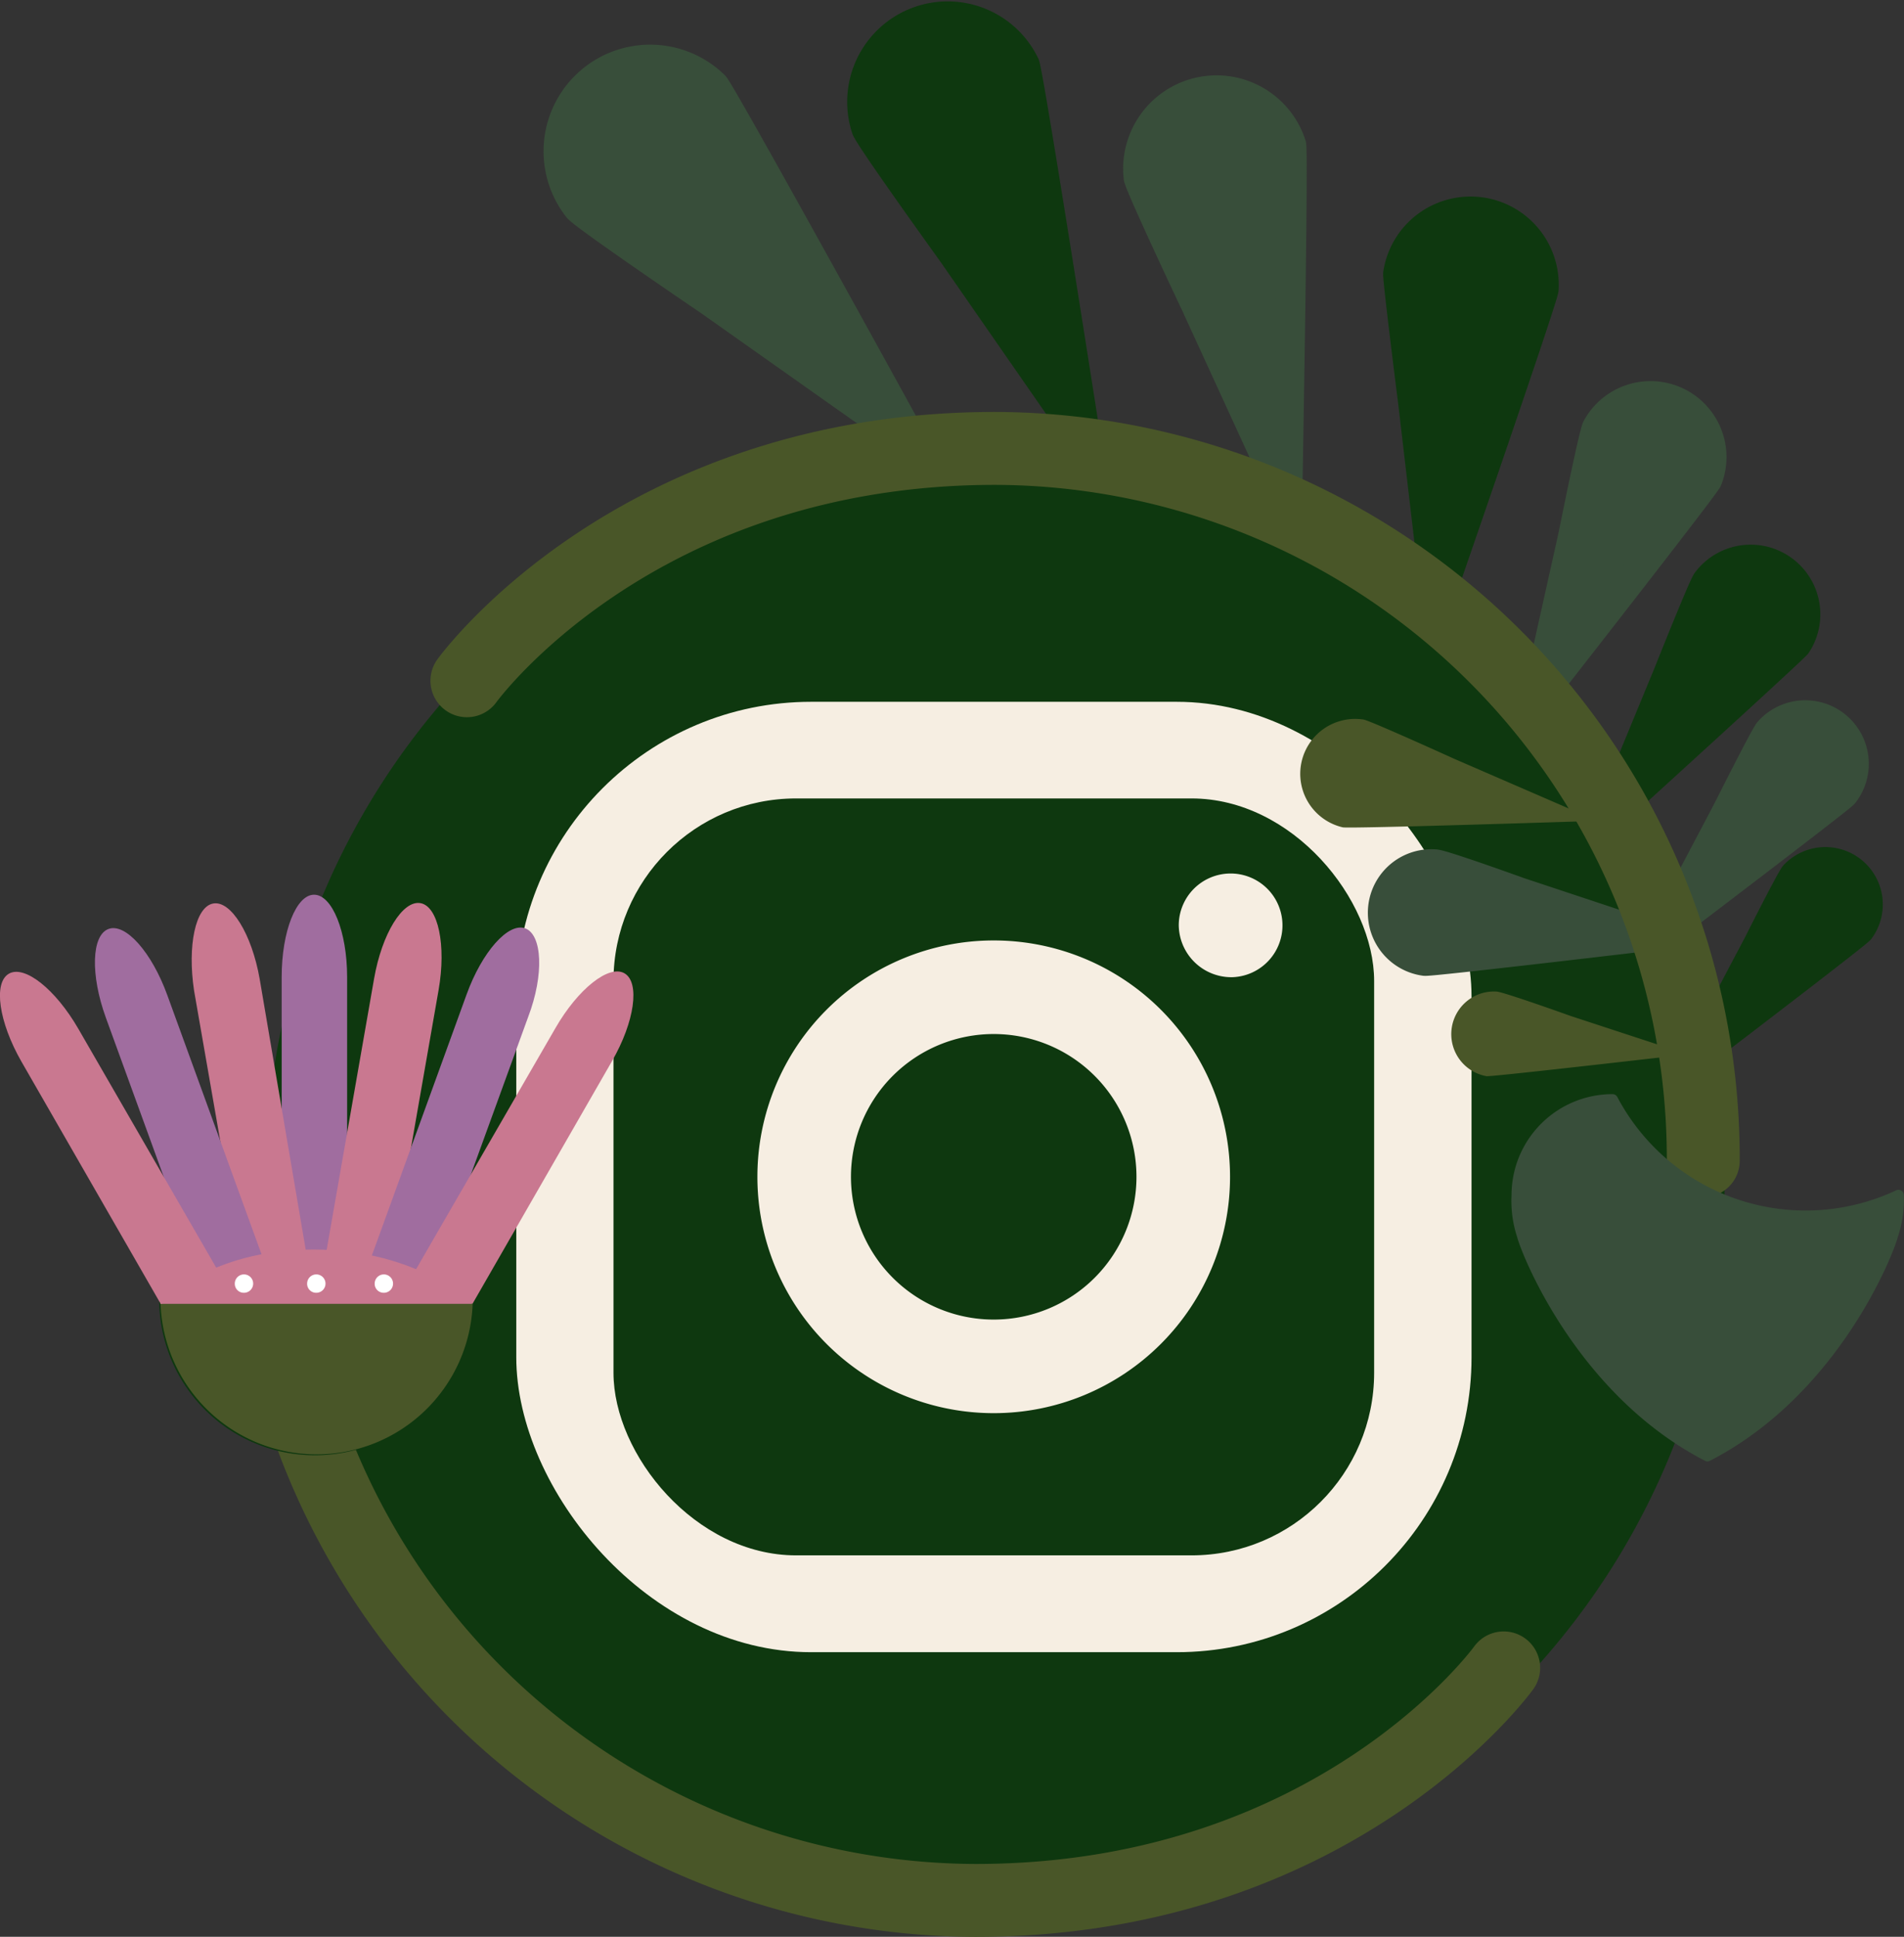 <svg id="Ebene_1" data-name="Ebene 1" xmlns="http://www.w3.org/2000/svg" xmlns:xlink="http://www.w3.org/1999/xlink" viewBox="0 0 99.5 101.2"><rect x="0" y="0" width="99.5" height="101.2" fill="#333333" stroke="none"/><defs><style>.cls-1,.cls-10,.cls-14,.cls-5,.cls-7{fill:none;}.cls-2{clip-path:url(#clip-path);}.cls-3{fill:#0E380F;}.cls-4{fill:#f6eee2;}.cls-5{stroke:#495628;stroke-width:3.81px;}.cls-10,.cls-14,.cls-5,.cls-7{stroke-linecap:round;stroke-linejoin:round;}.cls-6{fill:#0E380F;}.cls-7{stroke:#0E380F;}.cls-10,.cls-7{stroke-width:1.54px;}.cls-8{fill:#495628;}.cls-9{fill:#384e3a;}.cls-10,.cls-14{stroke:#384e3a;}.cls-11{fill:#a06d9f;}.cls-12{fill:#c97890;}.cls-13{fill:#fff;}.cls-14{stroke-width:0.56px;}</style><clipPath id="clip-path" transform="translate(-910.11 -489.33)"><rect class="cls-1" x="910.11" y="489.33" width="99.5" height="101.2"/></clipPath></defs><title>Instagram_link</title><g class="cls-2"><path class="cls-3" d="M962.16,589A38.12,38.12,0,1,0,924,550.88,38.12,38.12,0,0,0,962.16,589" transform="translate(-910.11 -489.33)"/><rect class="cls-4" x="26.98" y="36.67" width="49.92" height="49.66" rx="15.41"/><rect class="cls-3" x="32.06" y="41.72" width="39.75" height="39.55" rx="9.54"/><path class="cls-4" d="M962.05,563.17a12.35,12.35,0,1,0-12.36-12.35,12.35,12.35,0,0,0,12.36,12.35" transform="translate(-910.11 -489.33)"/><path class="cls-3" d="M962.05,558.28a7.46,7.46,0,1,0-7.47-7.46,7.46,7.46,0,0,0,7.47,7.46" transform="translate(-910.11 -489.33)"/><path class="cls-4" d="M974.52,540.39a2.71,2.71,0,1,0-2.81-2.71,2.75,2.75,0,0,0,2.81,2.71" transform="translate(-910.11 -489.33)"/><path class="cls-5" d="M988.69,576.48s-8.75,12.15-27.61,12.15a37.13,37.13,0,0,1-37-37.23" transform="translate(-910.11 -489.33)"/><path class="cls-6" d="M926.58,565.37a8.14,8.14,0,1,0-8.15-8.14,8.14,8.14,0,0,0,8.15,8.14" transform="translate(-910.11 -489.33)"/><path class="cls-6" d="M1007.3,537.91a2.23,2.23,0,0,0-3.41-2.86c-.21.24-1.91,3.62-1.91,3.62l-3,5.68s8.11-6.19,8.31-6.44" transform="translate(-910.11 -489.33)"/><path class="cls-7" d="M1007.3,537.91a2.23,2.23,0,0,0-3.41-2.86c-.21.24-1.91,3.62-1.91,3.62l-3,5.68S1007.1,538.16,1007.3,537.91Z" transform="translate(-910.11 -489.33)"/><path class="cls-8" d="M987.84,545.57a2.23,2.23,0,0,1,.47-4.43c.32,0,3.89,1.28,3.89,1.28l6.1,2s-10.14,1.17-10.46,1.14" transform="translate(-910.11 -489.33)"/><path class="cls-9" d="M1006.46,530.81a2.55,2.55,0,0,0-3.91-3.27c-.23.27-2.15,4.1-2.15,4.1L997,538.09s9.19-7,9.43-7.28" transform="translate(-910.11 -489.33)"/><path class="cls-10" d="M1006.46,530.81a2.55,2.55,0,0,0-3.91-3.27c-.23.27-2.15,4.1-2.15,4.1L997,538.09S1006.22,531.09,1006.46,530.81Z" transform="translate(-910.11 -489.33)"/><path class="cls-9" d="M984.57,539.55a2.55,2.55,0,0,1,.53-5.07c.36,0,4.4,1.46,4.4,1.46l6.9,2.29s-11.47,1.36-11.83,1.32" transform="translate(-910.11 -489.33)"/><path class="cls-10" d="M984.57,539.55a2.55,2.55,0,0,1,.53-5.07c.36,0,4.4,1.46,4.4,1.46l6.9,2.29S984.93,539.59,984.57,539.55Z" transform="translate(-910.11 -489.33)"/><path class="cls-6" d="M1004,523a2.87,2.87,0,0,0-4.7-3.29c-.23.33-2,4.78-2,4.78L994.2,532s9.57-8.66,9.8-9" transform="translate(-910.11 -489.33)"/><path class="cls-7" d="M1004,523a2.87,2.87,0,0,0-4.7-3.29c-.23.33-2,4.78-2,4.78L994.2,532S1003.77,523.3,1004,523Z" transform="translate(-910.11 -489.33)"/><path class="cls-8" d="M980.28,532.56a2.87,2.87,0,0,1,1.1-5.63c.39.08,4.75,2.06,4.75,2.06l7.45,3.23s-12.9.42-13.3.34" transform="translate(-910.11 -489.33)"/><path class="cls-9" d="M999.34,514.39a3.2,3.2,0,0,0-5.79-2.7c-.19.41-1.23,5.59-1.23,5.59L990.38,526s8.77-11.25,9-11.65" transform="translate(-910.11 -489.33)"/><path class="cls-10" d="M999.34,514.39a3.2,3.2,0,0,0-5.79-2.7c-.19.41-1.23,5.59-1.23,5.59L990.38,526S999.15,514.79,999.34,514.39Z" transform="translate(-910.11 -489.33)"/><path class="cls-6" d="M990.79,504.45a3.84,3.84,0,0,0-7.63-.81c0,.53.79,6.76.79,6.76l1.24,10.6s5.54-16,5.6-16.55" transform="translate(-910.11 -489.33)"/><path class="cls-7" d="M990.79,504.45a3.84,3.84,0,0,0-7.63-.81c0,.53.79,6.76.79,6.76l1.24,10.6S990.73,505,990.79,504.45Z" transform="translate(-910.11 -489.33)"/><path class="cls-9" d="M977.6,496.9a4.11,4.11,0,0,0-8,1.71c.12.56,3,6.65,3,6.65l4.79,10.44s.33-18.24.21-18.8" transform="translate(-910.11 -489.33)"/><path class="cls-10" d="M977.6,496.9a4.11,4.11,0,0,0-8,1.71c.12.56,3,6.65,3,6.65l4.79,10.44S977.72,497.46,977.6,496.9Z" transform="translate(-910.11 -489.33)"/><path class="cls-6" d="M963.67,492.71a4.48,4.48,0,0,0-8.29,3.35c.23.57,4.49,6.48,4.49,6.48l7.06,10.17s-3-19.43-3.26-20" transform="translate(-910.11 -489.33)"/><path class="cls-7" d="M963.67,492.71a4.48,4.48,0,0,0-8.29,3.35c.23.57,4.49,6.48,4.49,6.48l7.06,10.17S963.9,493.28,963.67,492.71Z" transform="translate(-910.11 -489.33)"/><path class="cls-9" d="M947.44,493.8a4.8,4.8,0,0,0-7.12,6.41c.44.49,6.88,4.86,6.88,4.86L958,512.7s-10.13-18.42-10.57-18.9" transform="translate(-910.11 -489.33)"/><path class="cls-10" d="M947.44,493.8a4.8,4.8,0,0,0-7.12,6.41c.44.49,6.88,4.86,6.88,4.86L958,512.7S947.88,494.28,947.44,493.8Z" transform="translate(-910.11 -489.33)"/><path class="cls-11" d="M924.83,540.38h0c0-2.38.76-4.31,1.7-4.3s1.72,1.93,1.72,4.3v0h0l0,14.63h-3.42Z" transform="translate(-910.11 -489.33)"/><path class="cls-12" d="M929.66,540.46h0v0c.41-2.34,1.49-4.1,2.42-3.94s1.36,2.2.95,4.54v0l-2.52,14.41-3.37-.6Z" transform="translate(-910.11 -489.33)"/><path class="cls-12" d="M923.68,540.48h0v0c-.41-2.34-1.5-4.11-2.43-3.94s-1.35,2.2-1,4.54v0l2.51,14.41,3.37-.6Z" transform="translate(-910.11 -489.33)"/><path class="cls-11" d="M934.49,541.3h0c.81-2.24,2.19-3.79,3.07-3.46s1,2.4.15,4.63v0h0l-5,13.75-3.21-1.17Z" transform="translate(-910.11 -489.33)"/><path class="cls-11" d="M918.85,541.32h0v0c-.81-2.23-2.18-3.78-3.07-3.45s-.95,2.4-.14,4.63v0h0l5,13.75,3.21-1.18Z" transform="translate(-910.11 -489.33)"/><path class="cls-12" d="M939.13,543.06h0c1.18-2.06,2.81-3.35,3.62-2.87s.53,2.53-.66,4.59h0l-7.29,12.68-3-1.72Z" transform="translate(-910.11 -489.33)"/><path class="cls-12" d="M914.2,543.08h0c-1.19-2.06-2.81-3.35-3.63-2.87s-.52,2.53.66,4.59h0l7.29,12.68,3-1.72Z" transform="translate(-910.11 -489.33)"/><path class="cls-8" d="M918.5,557.45a8.16,8.16,0,0,0,16.31,0Z" transform="translate(-910.11 -489.33)"/><path class="cls-12" d="M918.48,557.46s2.49-2.84,8-2.84,8.31,2.84,8.31,2.84Z" transform="translate(-910.11 -489.33)"/><path class="cls-13" d="M922.86,556.88a.48.48,0,1,0-.48-.48.47.47,0,0,0,.48.48" transform="translate(-910.11 -489.33)"/><path class="cls-13" d="M926.64,556.88a.48.48,0,1,0-.48-.48.47.47,0,0,0,.48.48" transform="translate(-910.11 -489.33)"/><path class="cls-13" d="M930.17,556.88a.48.48,0,1,0-.48-.48.47.47,0,0,0,.48.48" transform="translate(-910.11 -489.33)"/><path class="cls-5" d="M934.51,524.9s8.75-12.14,27.61-12.14a37.12,37.12,0,0,1,37,37.22" transform="translate(-910.11 -489.33)"/><path class="cls-9" d="M1009.32,551.78h0a11.41,11.41,0,0,1-14.94-5,5,5,0,0,0-5,5h0a5.76,5.76,0,0,0,.28,2.1c.17.73,3,8.08,9.68,11.53h0c6.7-3.45,9.51-10.8,9.68-11.53a5.76,5.76,0,0,0,.28-2.1" transform="translate(-910.11 -489.33)"/><path class="cls-14" d="M1009.32,551.78h0a11.41,11.41,0,0,1-14.94-5,5,5,0,0,0-5,5h0a5.76,5.76,0,0,0,.28,2.1c.17.73,3,8.08,9.68,11.53h0c6.7-3.45,9.51-10.8,9.68-11.53A5.76,5.76,0,0,0,1009.32,551.78Z" transform="translate(-910.11 -489.33)"/></g></svg>